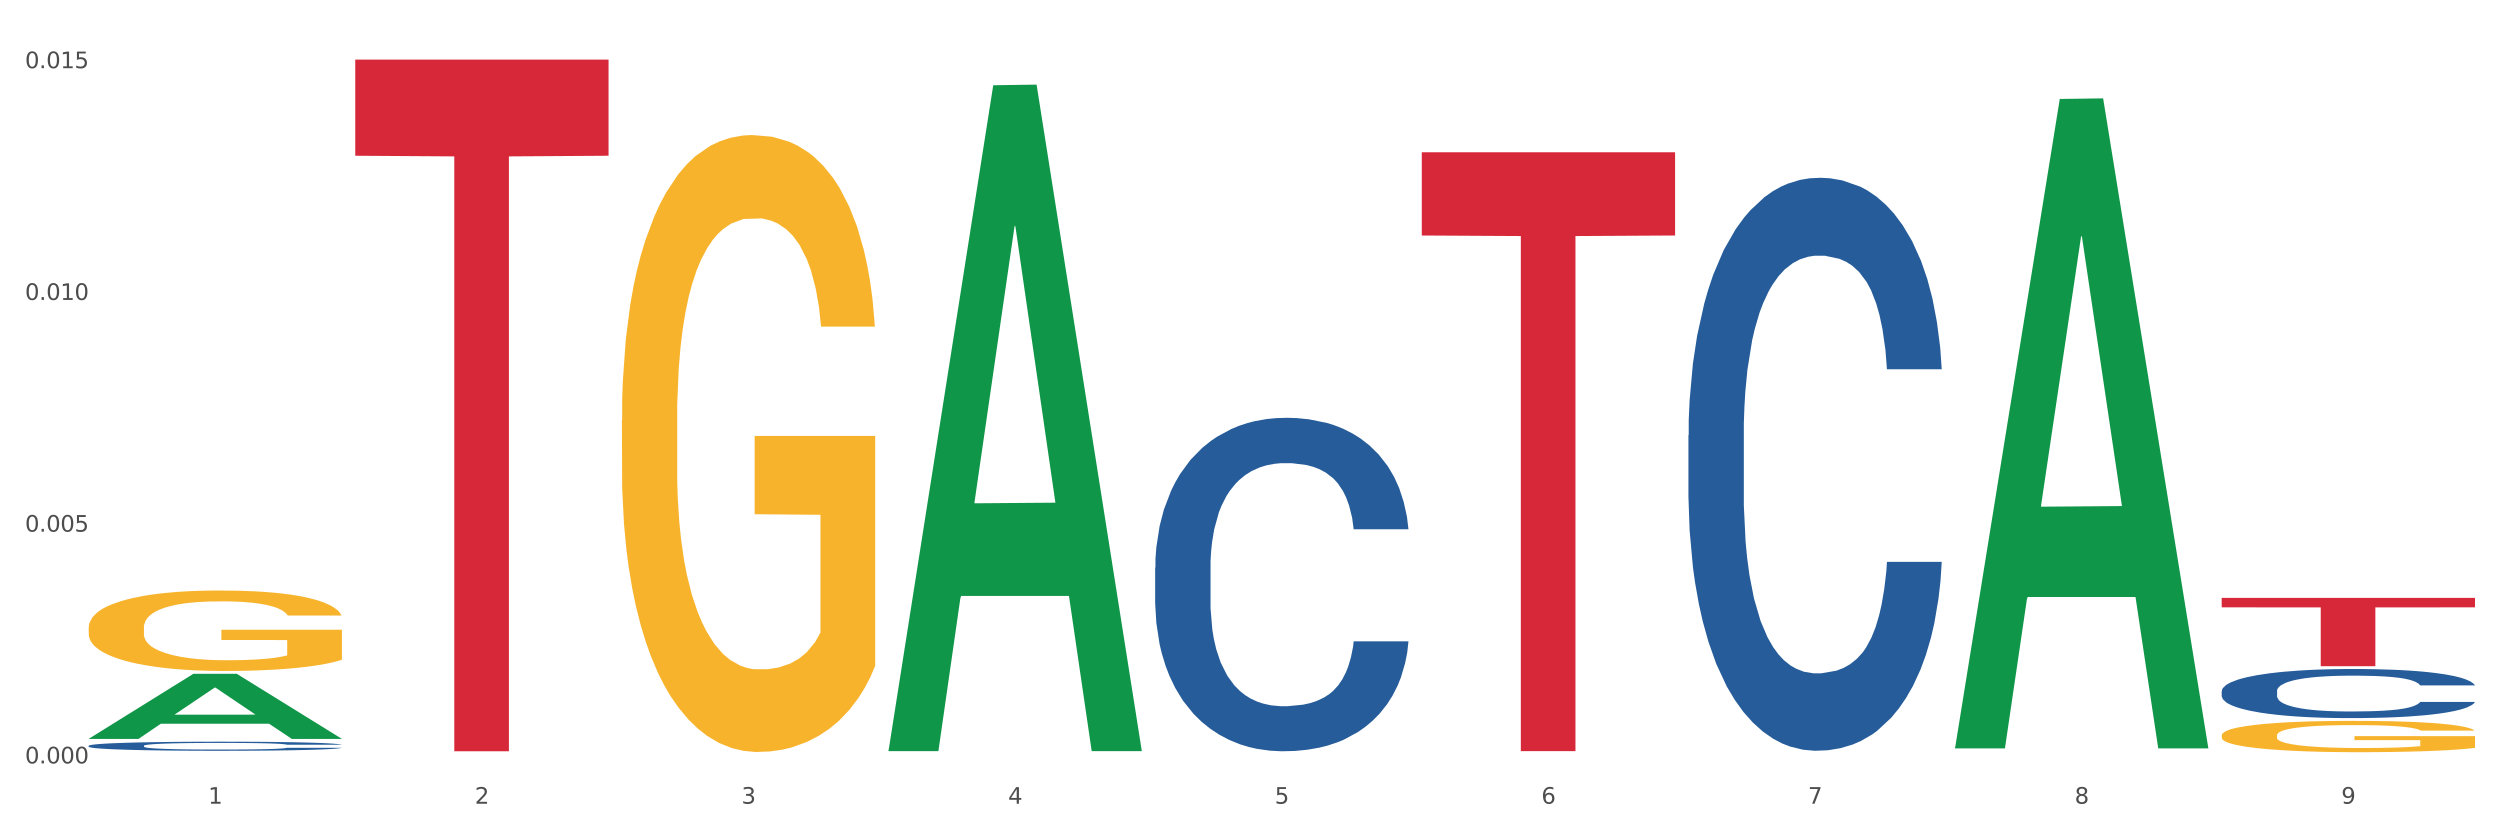 <?xml version="1.0" encoding="utf-8" standalone="no"?>
<!DOCTYPE svg PUBLIC "-//W3C//DTD SVG 1.1//EN"
  "http://www.w3.org/Graphics/SVG/1.1/DTD/svg11.dtd">
<svg xmlns:xlink="http://www.w3.org/1999/xlink" width="1080pt" height="360pt" viewBox="0 0 1080 360" xmlns="http://www.w3.org/2000/svg" version="1.1">
 <rect x="0" y="0" width="1080" height="360" fill="#333333" stroke="none"/>
 <defs>
  <style type="text/css">*{stroke-linejoin: round; stroke-linecap: butt}</style>
 </defs>
 <g id="figure_1">
  <g id="patch_1">
   <path d="M 0 360 
L 1080 360 
L 1080 0 
L 0 0 
z
" style="fill: #ffffff; stroke: #ffffff; stroke-linejoin: miter"/>
  </g>
  <g id="axes_1">
   <g id="matplotlib.axis_1">
    <g id="xtick_1">
     <g id="text_1">
      <!-- 1 -->
      <g style="fill: #4d4d4d" transform="translate(89.942 347.204) scale(0.096 -0.096)">
       <defs>
        <path id="DejaVuSans-31" d="M 794 531 
L 1825 531 
L 1825 4091 
L 703 3866 
L 703 4441 
L 1819 4666 
L 2450 4666 
L 2450 531 
L 3481 531 
L 3481 0 
L 794 0 
L 794 531 
z
" transform="scale(0.016)"/>
       </defs>
       <use xlink:href="#DejaVuSans-31"/>
      </g>
     </g>
    </g>
    <g id="xtick_2">
     <g id="text_2">
      <!-- 2 -->
      <g style="fill: #4d4d4d" transform="translate(205.129 347.204) scale(0.096 -0.096)">
       <defs>
        <path id="DejaVuSans-32" d="M 1228 531 
L 3431 531 
L 3431 0 
L 469 0 
L 469 531 
Q 828 903 1448 1529 
Q 2069 2156 2228 2338 
Q 2531 2678 2651 2914 
Q 2772 3150 2772 3378 
Q 2772 3750 2511 3984 
Q 2250 4219 1831 4219 
Q 1534 4219 1204 4116 
Q 875 4013 500 3803 
L 500 4441 
Q 881 4594 1212 4672 
Q 1544 4750 1819 4750 
Q 2544 4750 2975 4387 
Q 3406 4025 3406 3419 
Q 3406 3131 3298 2873 
Q 3191 2616 2906 2266 
Q 2828 2175 2409 1742 
Q 1991 1309 1228 531 
z
" transform="scale(0.016)"/>
       </defs>
       <use xlink:href="#DejaVuSans-32"/>
      </g>
     </g>
    </g>
    <g id="xtick_3">
     <g id="text_3">
      <!-- 3 -->
      <g style="fill: #4d4d4d" transform="translate(320.315 347.204) scale(0.096 -0.096)">
       <defs>
        <path id="DejaVuSans-33" d="M 2597 2516 
Q 3050 2419 3304 2112 
Q 3559 1806 3559 1356 
Q 3559 666 3084 287 
Q 2609 -91 1734 -91 
Q 1441 -91 1130 -33 
Q 819 25 488 141 
L 488 750 
Q 750 597 1062 519 
Q 1375 441 1716 441 
Q 2309 441 2620 675 
Q 2931 909 2931 1356 
Q 2931 1769 2642 2001 
Q 2353 2234 1838 2234 
L 1294 2234 
L 1294 2753 
L 1863 2753 
Q 2328 2753 2575 2939 
Q 2822 3125 2822 3475 
Q 2822 3834 2567 4026 
Q 2313 4219 1838 4219 
Q 1578 4219 1281 4162 
Q 984 4106 628 3988 
L 628 4550 
Q 988 4650 1302 4700 
Q 1616 4750 1894 4750 
Q 2613 4750 3031 4423 
Q 3450 4097 3450 3541 
Q 3450 3153 3228 2886 
Q 3006 2619 2597 2516 
z
" transform="scale(0.016)"/>
       </defs>
       <use xlink:href="#DejaVuSans-33"/>
      </g>
     </g>
    </g>
    <g id="xtick_4">
     <g id="text_4">
      <!-- 4 -->
      <g style="fill: #4d4d4d" transform="translate(435.501 347.204) scale(0.096 -0.096)">
       <defs>
        <path id="DejaVuSans-34" d="M 2419 4116 
L 825 1625 
L 2419 1625 
L 2419 4116 
z
M 2253 4666 
L 3047 4666 
L 3047 1625 
L 3713 1625 
L 3713 1100 
L 3047 1100 
L 3047 0 
L 2419 0 
L 2419 1100 
L 313 1100 
L 313 1709 
L 2253 4666 
z
" transform="scale(0.016)"/>
       </defs>
       <use xlink:href="#DejaVuSans-34"/>
      </g>
     </g>
    </g>
    <g id="xtick_5">
     <g id="text_5">
      <!-- 5 -->
      <g style="fill: #4d4d4d" transform="translate(550.688 347.204) scale(0.096 -0.096)">
       <defs>
        <path id="DejaVuSans-35" d="M 691 4666 
L 3169 4666 
L 3169 4134 
L 1269 4134 
L 1269 2991 
Q 1406 3038 1543 3061 
Q 1681 3084 1819 3084 
Q 2600 3084 3056 2656 
Q 3513 2228 3513 1497 
Q 3513 744 3044 326 
Q 2575 -91 1722 -91 
Q 1428 -91 1123 -41 
Q 819 9 494 109 
L 494 744 
Q 775 591 1075 516 
Q 1375 441 1709 441 
Q 2250 441 2565 725 
Q 2881 1009 2881 1497 
Q 2881 1984 2565 2268 
Q 2250 2553 1709 2553 
Q 1456 2553 1204 2497 
Q 953 2441 691 2322 
L 691 4666 
z
" transform="scale(0.016)"/>
       </defs>
       <use xlink:href="#DejaVuSans-35"/>
      </g>
     </g>
    </g>
    <g id="xtick_6">
     <g id="text_6">
      <!-- 6 -->
      <g style="fill: #4d4d4d" transform="translate(665.874 347.204) scale(0.096 -0.096)">
       <defs>
        <path id="DejaVuSans-36" d="M 2113 2584 
Q 1688 2584 1439 2293 
Q 1191 2003 1191 1497 
Q 1191 994 1439 701 
Q 1688 409 2113 409 
Q 2538 409 2786 701 
Q 3034 994 3034 1497 
Q 3034 2003 2786 2293 
Q 2538 2584 2113 2584 
z
M 3366 4563 
L 3366 3988 
Q 3128 4100 2886 4159 
Q 2644 4219 2406 4219 
Q 1781 4219 1451 3797 
Q 1122 3375 1075 2522 
Q 1259 2794 1537 2939 
Q 1816 3084 2150 3084 
Q 2853 3084 3261 2657 
Q 3669 2231 3669 1497 
Q 3669 778 3244 343 
Q 2819 -91 2113 -91 
Q 1303 -91 875 529 
Q 447 1150 447 2328 
Q 447 3434 972 4092 
Q 1497 4750 2381 4750 
Q 2619 4750 2861 4703 
Q 3103 4656 3366 4563 
z
" transform="scale(0.016)"/>
       </defs>
       <use xlink:href="#DejaVuSans-36"/>
      </g>
     </g>
    </g>
    <g id="xtick_7">
     <g id="text_7">
      <!-- 7 -->
      <g style="fill: #4d4d4d" transform="translate(781.06 347.204) scale(0.096 -0.096)">
       <defs>
        <path id="DejaVuSans-37" d="M 525 4666 
L 3525 4666 
L 3525 4397 
L 1831 0 
L 1172 0 
L 2766 4134 
L 525 4134 
L 525 4666 
z
" transform="scale(0.016)"/>
       </defs>
       <use xlink:href="#DejaVuSans-37"/>
      </g>
     </g>
    </g>
    <g id="xtick_8">
     <g id="text_8">
      <!-- 8 -->
      <g style="fill: #4d4d4d" transform="translate(896.246 347.204) scale(0.096 -0.096)">
       <defs>
        <path id="DejaVuSans-38" d="M 2034 2216 
Q 1584 2216 1326 1975 
Q 1069 1734 1069 1313 
Q 1069 891 1326 650 
Q 1584 409 2034 409 
Q 2484 409 2743 651 
Q 3003 894 3003 1313 
Q 3003 1734 2745 1975 
Q 2488 2216 2034 2216 
z
M 1403 2484 
Q 997 2584 770 2862 
Q 544 3141 544 3541 
Q 544 4100 942 4425 
Q 1341 4750 2034 4750 
Q 2731 4750 3128 4425 
Q 3525 4100 3525 3541 
Q 3525 3141 3298 2862 
Q 3072 2584 2669 2484 
Q 3125 2378 3379 2068 
Q 3634 1759 3634 1313 
Q 3634 634 3220 271 
Q 2806 -91 2034 -91 
Q 1263 -91 848 271 
Q 434 634 434 1313 
Q 434 1759 690 2068 
Q 947 2378 1403 2484 
z
M 1172 3481 
Q 1172 3119 1398 2916 
Q 1625 2713 2034 2713 
Q 2441 2713 2670 2916 
Q 2900 3119 2900 3481 
Q 2900 3844 2670 4047 
Q 2441 4250 2034 4250 
Q 1625 4250 1398 4047 
Q 1172 3844 1172 3481 
z
" transform="scale(0.016)"/>
       </defs>
       <use xlink:href="#DejaVuSans-38"/>
      </g>
     </g>
    </g>
    <g id="xtick_9">
     <g id="text_9">
      <!-- 9 -->
      <g style="fill: #4d4d4d" transform="translate(1011.433 347.204) scale(0.096 -0.096)">
       <defs>
        <path id="DejaVuSans-39" d="M 703 97 
L 703 672 
Q 941 559 1184 500 
Q 1428 441 1663 441 
Q 2288 441 2617 861 
Q 2947 1281 2994 2138 
Q 2813 1869 2534 1725 
Q 2256 1581 1919 1581 
Q 1219 1581 811 2004 
Q 403 2428 403 3163 
Q 403 3881 828 4315 
Q 1253 4750 1959 4750 
Q 2769 4750 3195 4129 
Q 3622 3509 3622 2328 
Q 3622 1225 3098 567 
Q 2575 -91 1691 -91 
Q 1453 -91 1209 -44 
Q 966 3 703 97 
z
M 1959 2075 
Q 2384 2075 2632 2365 
Q 2881 2656 2881 3163 
Q 2881 3666 2632 3958 
Q 2384 4250 1959 4250 
Q 1534 4250 1286 3958 
Q 1038 3666 1038 3163 
Q 1038 2656 1286 2365 
Q 1534 2075 1959 2075 
z
" transform="scale(0.016)"/>
       </defs>
       <use xlink:href="#DejaVuSans-39"/>
      </g>
     </g>
    </g>
    <g id="xtick_10"/>
    <g id="xtick_11"/>
    <g id="xtick_12"/>
    <g id="xtick_13"/>
    <g id="xtick_14"/>
    <g id="xtick_15"/>
    <g id="xtick_16"/>
    <g id="xtick_17"/>
   </g>
   <g id="matplotlib.axis_2">
    <g id="ytick_1">
     <g id="text_10">
      <!-- 0.000 -->
      <g style="fill: #4d4d4d" transform="translate(10.8 329.798) scale(0.096 -0.096)">
       <defs>
        <path id="DejaVuSans-30" d="M 2034 4250 
Q 1547 4250 1301 3770 
Q 1056 3291 1056 2328 
Q 1056 1369 1301 889 
Q 1547 409 2034 409 
Q 2525 409 2770 889 
Q 3016 1369 3016 2328 
Q 3016 3291 2770 3770 
Q 2525 4250 2034 4250 
z
M 2034 4750 
Q 2819 4750 3233 4129 
Q 3647 3509 3647 2328 
Q 3647 1150 3233 529 
Q 2819 -91 2034 -91 
Q 1250 -91 836 529 
Q 422 1150 422 2328 
Q 422 3509 836 4129 
Q 1250 4750 2034 4750 
z
" transform="scale(0.016)"/>
        <path id="DejaVuSans-2e" d="M 684 794 
L 1344 794 
L 1344 0 
L 684 0 
L 684 794 
z
" transform="scale(0.016)"/>
       </defs>
       <use xlink:href="#DejaVuSans-30"/>
       <use xlink:href="#DejaVuSans-2e" transform="translate(63.623 0)"/>
       <use xlink:href="#DejaVuSans-30" transform="translate(95.41 0)"/>
       <use xlink:href="#DejaVuSans-30" transform="translate(159.033 0)"/>
       <use xlink:href="#DejaVuSans-30" transform="translate(222.656 0)"/>
      </g>
     </g>
    </g>
    <g id="ytick_2">
     <g id="text_11">
      <!-- 0.005 -->
      <g style="fill: #4d4d4d" transform="translate(10.8 229.684) scale(0.096 -0.096)">
       <use xlink:href="#DejaVuSans-30"/>
       <use xlink:href="#DejaVuSans-2e" transform="translate(63.623 0)"/>
       <use xlink:href="#DejaVuSans-30" transform="translate(95.41 0)"/>
       <use xlink:href="#DejaVuSans-30" transform="translate(159.033 0)"/>
       <use xlink:href="#DejaVuSans-35" transform="translate(222.656 0)"/>
      </g>
     </g>
    </g>
    <g id="ytick_3">
     <g id="text_12">
      <!-- 0.010 -->
      <g style="fill: #4d4d4d" transform="translate(10.8 129.571) scale(0.096 -0.096)">
       <use xlink:href="#DejaVuSans-30"/>
       <use xlink:href="#DejaVuSans-2e" transform="translate(63.623 0)"/>
       <use xlink:href="#DejaVuSans-30" transform="translate(95.41 0)"/>
       <use xlink:href="#DejaVuSans-31" transform="translate(159.033 0)"/>
       <use xlink:href="#DejaVuSans-30" transform="translate(222.656 0)"/>
      </g>
     </g>
    </g>
    <g id="ytick_4">
     <g id="text_13">
      <!-- 0.015 -->
      <g style="fill: #4d4d4d" transform="translate(10.8 29.457) scale(0.096 -0.096)">
       <use xlink:href="#DejaVuSans-30"/>
       <use xlink:href="#DejaVuSans-2e" transform="translate(63.623 0)"/>
       <use xlink:href="#DejaVuSans-30" transform="translate(95.41 0)"/>
       <use xlink:href="#DejaVuSans-31" transform="translate(159.033 0)"/>
       <use xlink:href="#DejaVuSans-35" transform="translate(222.656 0)"/>
      </g>
     </g>
    </g>
    <g id="ytick_5"/>
    <g id="ytick_6"/>
    <g id="ytick_7"/>
   </g>
   <g id="PolyCollection_1">
    <path d="M 38.283 319.157 
L 38.396 319.131 
L 83.52 291.094 
L 102.247 291.067 
L 147.71 319.21 
L 126.05 319.21 
L 116.236 312.657 
L 69.645 312.657 
L 69.306 312.762 
L 59.83 319.21 
L 38.283 319.21 
L 38.283 319.157 
L 75.511 308.746 
L 110.369 308.719 
L 93.109 297.066 
L 92.884 297.013 
L 92.658 297.092 
L 75.398 308.719 
L 75.511 308.746 
L 38.283 319.157 
z
" clip-path="url(#p32a70f0c33)" style="fill: #109648"/>
    <path d="M 268.656 181.496 
L 268.785 181.252 
L 268.785 172.49 
L 269.043 164.944 
L 270.335 146.688 
L 272.273 131.596 
L 273.694 123.563 
L 275.115 116.991 
L 276.795 110.419 
L 278.862 103.603 
L 282.608 93.623 
L 284.934 88.511 
L 287.776 83.156 
L 292.944 75.367 
L 296.691 70.986 
L 300.566 67.334 
L 306.897 62.953 
L 311.031 61.006 
L 315.424 59.545 
L 320.721 58.571 
L 324.726 58.328 
L 333.511 59.058 
L 341.004 61.249 
L 344.621 62.953 
L 349.272 65.874 
L 351.727 67.821 
L 355.732 71.716 
L 359.866 76.828 
L 362.708 81.209 
L 366.972 89.485 
L 370.202 97.761 
L 373.173 107.985 
L 374.723 115.044 
L 375.886 121.616 
L 376.92 129.162 
L 377.953 141.089 
L 354.698 141.089 
L 353.794 132.57 
L 352.373 124.537 
L 350.306 116.748 
L 348.497 111.879 
L 345.396 105.794 
L 342.554 101.899 
L 339.583 98.978 
L 335.965 96.544 
L 333.123 95.327 
L 329.118 94.353 
L 321.237 94.597 
L 315.94 96.544 
L 312.323 98.978 
L 309.997 101.169 
L 307.93 103.603 
L 305.605 107.011 
L 302.892 112.123 
L 300.954 116.748 
L 299.016 122.59 
L 297.466 128.431 
L 296.045 135.247 
L 294.882 142.55 
L 293.977 150.095 
L 293.202 159.345 
L 292.556 174.68 
L 292.556 208.028 
L 292.815 215.574 
L 293.461 225.554 
L 294.236 233.1 
L 295.528 242.106 
L 296.691 248.191 
L 298.887 256.954 
L 301.341 264.257 
L 303.279 268.882 
L 305.217 272.776 
L 308.576 278.131 
L 312.323 282.513 
L 315.553 285.191 
L 319.945 287.625 
L 322.917 288.598 
L 325.501 289.085 
L 331.831 289.085 
L 336.353 288.355 
L 341.391 286.651 
L 345.267 284.46 
L 348.497 281.783 
L 352.115 277.401 
L 354.44 273.263 
L 354.44 222.39 
L 326.017 222.146 
L 326.017 188.311 
L 378.082 188.311 
L 378.082 287.625 
L 375.886 292.736 
L 373.431 297.361 
L 370.848 301.499 
L 366.972 306.611 
L 362.321 311.479 
L 358.187 314.887 
L 353.794 317.808 
L 348.626 320.486 
L 341.908 322.92 
L 337.774 323.893 
L 332.606 324.624 
L 326.534 324.867 
L 321.237 324.38 
L 316.07 323.163 
L 310.643 320.972 
L 305.346 317.808 
L 301.341 314.644 
L 297.336 310.749 
L 293.073 305.637 
L 289.714 300.769 
L 287.13 296.388 
L 284.288 290.789 
L 281.187 283.487 
L 278.862 276.914 
L 276.795 270.099 
L 274.598 261.336 
L 273.048 253.79 
L 271.498 244.297 
L 270.593 237.238 
L 269.56 226.284 
L 268.785 210.949 
L 268.656 181.496 
z
" clip-path="url(#p32a70f0c33)" style="fill: #f7b32b"/>
    <path d="M 959.773 317.672 
L 959.902 317.66 
L 959.902 317.215 
L 960.161 316.832 
L 961.453 315.906 
L 963.39 315.14 
L 964.812 314.732 
L 966.233 314.398 
L 967.912 314.065 
L 969.979 313.719 
L 973.726 313.212 
L 976.051 312.953 
L 978.894 312.681 
L 984.061 312.286 
L 987.808 312.063 
L 991.684 311.878 
L 998.014 311.656 
L 1002.149 311.557 
L 1006.541 311.483 
L 1011.838 311.433 
L 1015.843 311.421 
L 1024.628 311.458 
L 1032.121 311.569 
L 1035.739 311.656 
L 1040.39 311.804 
L 1042.845 311.903 
L 1046.85 312.1 
L 1050.984 312.36 
L 1053.826 312.582 
L 1058.089 313.002 
L 1061.319 313.422 
L 1064.291 313.941 
L 1065.841 314.3 
L 1067.004 314.633 
L 1068.037 315.016 
L 1069.071 315.622 
L 1045.816 315.622 
L 1044.912 315.189 
L 1043.49 314.781 
L 1041.423 314.386 
L 1039.615 314.139 
L 1036.514 313.83 
L 1033.672 313.632 
L 1030.7 313.484 
L 1027.083 313.361 
L 1024.241 313.299 
L 1020.236 313.249 
L 1012.355 313.262 
L 1007.058 313.361 
L 1003.44 313.484 
L 1001.115 313.595 
L 999.048 313.719 
L 996.722 313.892 
L 994.009 314.151 
L 992.071 314.386 
L 990.134 314.683 
L 988.583 314.979 
L 987.162 315.325 
L 985.999 315.696 
L 985.095 316.079 
L 984.32 316.548 
L 983.674 317.327 
L 983.674 319.019 
L 983.932 319.402 
L 984.578 319.909 
L 985.353 320.292 
L 986.645 320.749 
L 987.808 321.058 
L 990.004 321.502 
L 992.459 321.873 
L 994.397 322.108 
L 996.335 322.306 
L 999.694 322.577 
L 1003.44 322.8 
L 1006.67 322.936 
L 1011.063 323.059 
L 1014.034 323.109 
L 1016.618 323.133 
L 1022.949 323.133 
L 1027.47 323.096 
L 1032.509 323.01 
L 1036.385 322.899 
L 1039.615 322.763 
L 1043.232 322.54 
L 1045.558 322.33 
L 1045.558 319.748 
L 1017.135 319.736 
L 1017.135 318.018 
L 1069.2 318.018 
L 1069.2 323.059 
L 1067.004 323.319 
L 1064.549 323.553 
L 1061.965 323.763 
L 1058.089 324.023 
L 1053.438 324.27 
L 1049.304 324.443 
L 1044.912 324.591 
L 1039.744 324.727 
L 1033.026 324.851 
L 1028.892 324.9 
L 1023.724 324.937 
L 1017.652 324.95 
L 1012.355 324.925 
L 1007.187 324.863 
L 1001.761 324.752 
L 996.464 324.591 
L 992.459 324.431 
L 988.454 324.233 
L 984.191 323.973 
L 980.832 323.726 
L 978.248 323.504 
L 975.405 323.22 
L 972.305 322.849 
L 969.979 322.516 
L 967.912 322.17 
L 965.716 321.725 
L 964.166 321.342 
L 962.615 320.86 
L 961.711 320.502 
L 960.677 319.946 
L 959.902 319.167 
L 959.773 317.672 
z
" clip-path="url(#p32a70f0c33)" style="fill: #f7b32b"/>
    <path d="M 959.773 298.537 
L 959.902 298.517 
L 959.902 297.975 
L 960.29 297.239 
L 961.713 295.882 
L 963.524 294.856 
L 966.628 293.654 
L 968.31 293.151 
L 970.509 292.589 
L 975.036 291.678 
L 980.21 290.903 
L 983.831 290.477 
L 986.548 290.206 
L 992.627 289.721 
L 996.119 289.508 
L 999.741 289.334 
L 1002.845 289.218 
L 1008.019 289.082 
L 1012.158 289.024 
L 1016.944 289.005 
L 1020.954 289.024 
L 1026.257 289.102 
L 1034.018 289.334 
L 1036.993 289.47 
L 1041.003 289.702 
L 1045.142 290.012 
L 1048.505 290.322 
L 1052.385 290.768 
L 1056.395 291.349 
L 1060.275 292.085 
L 1062.991 292.763 
L 1065.19 293.48 
L 1067.13 294.352 
L 1068.553 295.301 
L 1069.2 296.096 
L 1045.53 296.096 
L 1044.883 295.379 
L 1043.589 294.604 
L 1042.296 294.081 
L 1040.873 293.654 
L 1038.674 293.17 
L 1036.734 292.86 
L 1033.5 292.492 
L 1030.525 292.259 
L 1028.068 292.124 
L 1025.093 292.008 
L 1018.755 291.891 
L 1014.228 291.891 
L 1011.382 291.93 
L 1007.89 292.027 
L 1004.915 292.163 
L 1001.423 292.395 
L 998.706 292.647 
L 995.99 292.976 
L 994.438 293.209 
L 992.11 293.635 
L 990.557 293.984 
L 988.488 294.584 
L 987.324 295.011 
L 985.254 296.115 
L 984.349 296.929 
L 983.961 297.491 
L 983.702 298.11 
L 983.702 301.133 
L 984.478 302.489 
L 985.125 303.07 
L 986.16 303.729 
L 988.1 304.581 
L 990.946 305.415 
L 993.92 306.015 
L 996.378 306.383 
L 998.706 306.654 
L 1001.035 306.868 
L 1003.88 307.061 
L 1006.208 307.178 
L 1009.701 307.294 
L 1013.84 307.352 
L 1017.073 307.352 
L 1023.67 307.255 
L 1026.645 307.158 
L 1029.491 307.023 
L 1032.595 306.809 
L 1035.053 306.577 
L 1036.475 306.403 
L 1038.804 306.035 
L 1040.614 305.647 
L 1042.167 305.201 
L 1043.201 304.814 
L 1044.366 304.233 
L 1045.271 303.574 
L 1045.53 303.225 
L 1069.2 303.225 
L 1068.683 303.923 
L 1067.777 304.601 
L 1065.966 305.511 
L 1064.544 306.035 
L 1062.345 306.674 
L 1060.016 307.216 
L 1056.783 307.817 
L 1053.808 308.263 
L 1050.703 308.65 
L 1047.34 308.999 
L 1041.261 309.483 
L 1039.062 309.619 
L 1034.406 309.851 
L 1030.784 309.987 
L 1025.481 310.122 
L 1020.048 310.2 
L 1014.357 310.219 
L 1009.313 310.181 
L 1003.751 310.064 
L 1000.258 309.948 
L 996.378 309.774 
L 991.851 309.502 
L 987.583 309.173 
L 983.573 308.786 
L 979.822 308.34 
L 976.329 307.836 
L 971.802 307.003 
L 968.439 306.189 
L 965.982 305.434 
L 964.3 304.795 
L 962.619 303.981 
L 961.713 303.419 
L 960.29 302.063 
L 959.773 300.803 
L 959.773 298.537 
z
" clip-path="url(#p32a70f0c33)" style="fill: #255c99"/>
    <path d="M 729.401 188.02 
L 729.53 187.794 
L 729.53 181.464 
L 729.918 172.874 
L 731.341 157.049 
L 733.152 145.068 
L 736.256 131.052 
L 737.937 125.175 
L 740.136 118.619 
L 744.663 107.994 
L 749.837 98.951 
L 753.459 93.978 
L 756.175 90.813 
L 762.254 85.162 
L 765.747 82.675 
L 769.369 80.64 
L 772.473 79.284 
L 777.647 77.702 
L 781.786 77.023 
L 786.572 76.797 
L 790.581 77.023 
L 795.885 77.928 
L 803.645 80.64 
L 806.62 82.223 
L 810.63 84.936 
L 814.769 88.553 
L 818.132 92.17 
L 822.012 97.369 
L 826.022 104.151 
L 829.903 112.741 
L 832.619 120.653 
L 834.818 129.018 
L 836.758 139.19 
L 838.181 150.267 
L 838.827 159.536 
L 815.157 159.536 
L 814.51 151.172 
L 813.217 142.129 
L 811.923 136.026 
L 810.501 131.052 
L 808.302 125.401 
L 806.362 121.784 
L 803.128 117.489 
L 800.153 114.776 
L 797.695 113.193 
L 794.72 111.837 
L 788.382 110.481 
L 783.855 110.481 
L 781.01 110.933 
L 777.517 112.063 
L 774.542 113.645 
L 771.05 116.358 
L 768.334 119.297 
L 765.617 123.14 
L 764.065 125.853 
L 761.737 130.826 
L 760.185 134.895 
L 758.115 141.903 
L 756.951 146.877 
L 754.882 159.762 
L 753.976 169.257 
L 753.588 175.813 
L 753.33 183.046 
L 753.33 218.312 
L 754.106 234.137 
L 754.752 240.918 
L 755.787 248.604 
L 757.727 258.551 
L 760.573 268.272 
L 763.548 275.28 
L 766.006 279.575 
L 768.334 282.74 
L 770.662 285.227 
L 773.508 287.487 
L 775.836 288.844 
L 779.328 290.2 
L 783.467 290.878 
L 786.701 290.878 
L 793.298 289.748 
L 796.273 288.617 
L 799.118 287.035 
L 802.222 284.548 
L 804.68 281.836 
L 806.103 279.801 
L 808.431 275.506 
L 810.242 270.985 
L 811.794 265.785 
L 812.829 261.264 
L 813.993 254.482 
L 814.898 246.796 
L 815.157 242.727 
L 838.827 242.727 
L 838.31 250.865 
L 837.405 258.777 
L 835.594 269.402 
L 834.171 275.506 
L 831.972 282.966 
L 829.644 289.296 
L 826.41 296.304 
L 823.435 301.503 
L 820.331 306.024 
L 816.968 310.093 
L 810.889 315.745 
L 808.69 317.327 
L 804.033 320.04 
L 800.412 321.623 
L 795.108 323.205 
L 789.676 324.109 
L 783.985 324.335 
L 778.94 323.883 
L 773.378 322.527 
L 769.886 321.17 
L 766.006 319.136 
L 761.478 315.971 
L 757.21 312.128 
L 753.2 307.607 
L 749.449 302.407 
L 745.957 296.53 
L 741.43 286.809 
L 738.067 277.314 
L 735.609 268.498 
L 733.928 261.038 
L 732.246 251.543 
L 731.341 244.987 
L 729.918 229.163 
L 729.401 214.469 
L 729.401 188.02 
z
" clip-path="url(#p32a70f0c33)" style="fill: #255c99"/>
    <path d="M 499.028 245.216 
L 499.157 245.085 
L 499.157 241.401 
L 499.545 236.402 
L 500.968 227.193 
L 502.779 220.22 
L 505.883 212.063 
L 507.565 208.642 
L 509.764 204.827 
L 514.291 198.644 
L 519.465 193.381 
L 523.086 190.487 
L 525.803 188.645 
L 531.882 185.356 
L 535.374 183.909 
L 538.996 182.725 
L 542.1 181.936 
L 547.274 181.015 
L 551.413 180.62 
L 556.199 180.488 
L 560.209 180.62 
L 565.512 181.146 
L 573.273 182.725 
L 576.248 183.646 
L 580.257 185.225 
L 584.397 187.33 
L 587.76 189.435 
L 591.64 192.46 
L 595.65 196.407 
L 599.53 201.407 
L 602.246 206.011 
L 604.445 210.879 
L 606.385 216.799 
L 607.808 223.246 
L 608.455 228.64 
L 584.785 228.64 
L 584.138 223.772 
L 582.844 218.51 
L 581.551 214.957 
L 580.128 212.063 
L 577.929 208.774 
L 575.989 206.669 
L 572.755 204.169 
L 569.78 202.591 
L 567.323 201.67 
L 564.348 200.88 
L 558.01 200.091 
L 553.483 200.091 
L 550.637 200.354 
L 547.145 201.012 
L 544.17 201.933 
L 540.678 203.512 
L 537.961 205.222 
L 535.245 207.458 
L 533.693 209.037 
L 531.365 211.931 
L 529.812 214.3 
L 527.743 218.378 
L 526.579 221.272 
L 524.509 228.771 
L 523.604 234.297 
L 523.216 238.112 
L 522.957 242.322 
L 522.957 262.846 
L 523.733 272.055 
L 524.38 276.002 
L 525.415 280.475 
L 527.355 286.264 
L 530.2 291.921 
L 533.175 295.999 
L 535.633 298.499 
L 537.961 300.341 
L 540.289 301.788 
L 543.135 303.103 
L 545.463 303.893 
L 548.956 304.682 
L 553.095 305.077 
L 556.328 305.077 
L 562.925 304.419 
L 565.9 303.761 
L 568.746 302.84 
L 571.85 301.393 
L 574.308 299.814 
L 575.73 298.63 
L 578.059 296.131 
L 579.869 293.499 
L 581.422 290.474 
L 582.456 287.842 
L 583.62 283.895 
L 584.526 279.422 
L 584.785 277.054 
L 608.455 277.054 
L 607.938 281.79 
L 607.032 286.395 
L 605.221 292.578 
L 603.799 296.131 
L 601.6 300.472 
L 599.271 304.156 
L 596.038 308.234 
L 593.063 311.26 
L 589.958 313.891 
L 586.595 316.259 
L 580.516 319.549 
L 578.317 320.469 
L 573.661 322.048 
L 570.039 322.969 
L 564.736 323.89 
L 559.303 324.416 
L 553.612 324.548 
L 548.568 324.285 
L 543.006 323.495 
L 539.513 322.706 
L 535.633 321.522 
L 531.106 319.68 
L 526.837 317.444 
L 522.828 314.812 
L 519.077 311.786 
L 515.584 308.366 
L 511.057 302.709 
L 507.694 297.183 
L 505.237 292.052 
L 503.555 287.711 
L 501.874 282.185 
L 500.968 278.37 
L 499.545 269.161 
L 499.028 260.609 
L 499.028 245.216 
z
" clip-path="url(#p32a70f0c33)" style="fill: #255c99"/>
    <path d="M 38.283 271.167 
L 38.412 271.135 
L 38.412 269.992 
L 38.671 269.008 
L 39.963 266.627 
L 41.9 264.659 
L 43.322 263.611 
L 44.743 262.754 
L 46.422 261.897 
L 48.489 261.008 
L 52.236 259.706 
L 54.561 259.04 
L 57.404 258.341 
L 62.571 257.325 
L 66.318 256.754 
L 70.194 256.278 
L 76.524 255.706 
L 80.658 255.452 
L 85.051 255.262 
L 90.348 255.135 
L 94.353 255.103 
L 103.138 255.198 
L 110.631 255.484 
L 114.249 255.706 
L 118.9 256.087 
L 121.354 256.341 
L 125.359 256.849 
L 129.494 257.516 
L 132.336 258.087 
L 136.599 259.167 
L 139.829 260.246 
L 142.801 261.579 
L 144.351 262.5 
L 145.514 263.357 
L 146.547 264.341 
L 147.581 265.897 
L 124.326 265.897 
L 123.422 264.786 
L 122 263.738 
L 119.933 262.722 
L 118.125 262.087 
L 115.024 261.294 
L 112.182 260.786 
L 109.21 260.405 
L 105.593 260.087 
L 102.751 259.928 
L 98.746 259.801 
L 90.865 259.833 
L 85.568 260.087 
L 81.95 260.405 
L 79.625 260.69 
L 77.558 261.008 
L 75.232 261.452 
L 72.519 262.119 
L 70.581 262.722 
L 68.643 263.484 
L 67.093 264.246 
L 65.672 265.135 
L 64.509 266.087 
L 63.605 267.071 
L 62.83 268.278 
L 62.184 270.278 
L 62.184 274.627 
L 62.442 275.611 
L 63.088 276.913 
L 63.863 277.897 
L 65.155 279.072 
L 66.318 279.865 
L 68.514 281.008 
L 70.969 281.961 
L 72.907 282.564 
L 74.845 283.072 
L 78.204 283.77 
L 81.95 284.342 
L 85.18 284.691 
L 89.573 285.008 
L 92.544 285.135 
L 95.128 285.199 
L 101.459 285.199 
L 105.98 285.104 
L 111.019 284.881 
L 114.895 284.596 
L 118.125 284.246 
L 121.742 283.675 
L 124.068 283.135 
L 124.068 276.5 
L 95.645 276.469 
L 95.645 272.056 
L 147.71 272.056 
L 147.71 285.008 
L 145.514 285.675 
L 143.059 286.278 
L 140.475 286.818 
L 136.599 287.485 
L 131.948 288.12 
L 127.814 288.564 
L 123.422 288.945 
L 118.254 289.294 
L 111.536 289.612 
L 107.402 289.739 
L 102.234 289.834 
L 96.162 289.866 
L 90.865 289.802 
L 85.697 289.643 
L 80.271 289.358 
L 74.974 288.945 
L 70.969 288.532 
L 66.964 288.024 
L 62.701 287.358 
L 59.342 286.723 
L 56.758 286.151 
L 53.915 285.421 
L 50.815 284.469 
L 48.489 283.612 
L 46.422 282.723 
L 44.226 281.58 
L 42.676 280.596 
L 41.125 279.357 
L 40.221 278.437 
L 39.187 277.008 
L 38.412 275.008 
L 38.283 271.167 
z
" clip-path="url(#p32a70f0c33)" style="fill: #f7b32b"/>
    <path d="M 153.469 25.759 
L 262.896 25.759 
L 262.896 67.28 
L 219.851 67.56 
L 219.851 324.537 
L 196.255 324.537 
L 196.255 67.56 
L 153.469 67.28 
L 153.469 26.04 
L 153.469 25.759 
z
" clip-path="url(#p32a70f0c33)" style="fill: #d62839"/>
    <path d="M 614.214 65.783 
L 723.641 65.783 
L 723.641 101.734 
L 680.597 101.976 
L 680.597 324.482 
L 657 324.482 
L 657 101.976 
L 614.214 101.734 
L 614.214 66.026 
L 614.214 65.783 
z
" clip-path="url(#p32a70f0c33)" style="fill: #d62839"/>
    <path d="M 959.773 258.269 
L 1069.2 258.269 
L 1069.2 262.373 
L 1026.155 262.401 
L 1026.155 287.803 
L 1002.558 287.803 
L 1002.558 262.401 
L 959.773 262.373 
L 959.773 258.297 
L 959.773 258.269 
z
" clip-path="url(#p32a70f0c33)" style="fill: #d62839"/>
    <path d="M 38.283 322.175 
L 38.412 322.172 
L 38.412 322.071 
L 38.8 321.935 
L 40.223 321.684 
L 42.034 321.494 
L 45.138 321.272 
L 46.82 321.179 
L 49.019 321.075 
L 53.546 320.906 
L 58.72 320.763 
L 62.341 320.684 
L 65.058 320.634 
L 71.137 320.544 
L 74.629 320.505 
L 78.251 320.473 
L 81.355 320.451 
L 86.529 320.426 
L 90.668 320.415 
L 95.454 320.412 
L 99.464 320.415 
L 104.767 320.43 
L 112.528 320.473 
L 115.503 320.498 
L 119.512 320.541 
L 123.652 320.598 
L 127.015 320.655 
L 130.895 320.738 
L 134.905 320.845 
L 138.785 320.982 
L 141.501 321.107 
L 143.7 321.24 
L 145.64 321.401 
L 147.063 321.577 
L 147.71 321.724 
L 124.04 321.724 
L 123.393 321.591 
L 122.099 321.448 
L 120.806 321.351 
L 119.383 321.272 
L 117.184 321.182 
L 115.244 321.125 
L 112.01 321.057 
L 109.035 321.014 
L 106.578 320.989 
L 103.603 320.967 
L 97.265 320.946 
L 92.738 320.946 
L 89.892 320.953 
L 86.4 320.971 
L 83.425 320.996 
L 79.932 321.039 
L 77.216 321.086 
L 74.5 321.147 
L 72.948 321.19 
L 70.62 321.268 
L 69.067 321.333 
L 66.998 321.444 
L 65.834 321.523 
L 63.764 321.727 
L 62.859 321.878 
L 62.471 321.982 
L 62.212 322.096 
L 62.212 322.656 
L 62.988 322.907 
L 63.635 323.014 
L 64.67 323.136 
L 66.61 323.294 
L 69.455 323.448 
L 72.43 323.559 
L 74.888 323.627 
L 77.216 323.677 
L 79.544 323.717 
L 82.39 323.752 
L 84.718 323.774 
L 88.211 323.796 
L 92.35 323.806 
L 95.583 323.806 
L 102.18 323.788 
L 105.155 323.77 
L 108.001 323.745 
L 111.105 323.706 
L 113.563 323.663 
L 114.985 323.631 
L 117.314 323.563 
L 119.124 323.491 
L 120.677 323.408 
L 121.711 323.337 
L 122.875 323.229 
L 123.781 323.107 
L 124.04 323.043 
L 147.71 323.043 
L 147.193 323.172 
L 146.287 323.297 
L 144.476 323.466 
L 143.053 323.563 
L 140.855 323.681 
L 138.526 323.781 
L 135.293 323.892 
L 132.318 323.975 
L 129.213 324.046 
L 125.85 324.111 
L 119.771 324.201 
L 117.572 324.226 
L 112.916 324.269 
L 109.294 324.294 
L 103.991 324.319 
L 98.558 324.333 
L 92.867 324.337 
L 87.823 324.33 
L 82.261 324.308 
L 78.768 324.287 
L 74.888 324.254 
L 70.361 324.204 
L 66.092 324.143 
L 62.083 324.072 
L 58.332 323.989 
L 54.839 323.896 
L 50.312 323.742 
L 46.949 323.591 
L 44.492 323.451 
L 42.81 323.333 
L 41.129 323.183 
L 40.223 323.079 
L 38.8 322.828 
L 38.283 322.595 
L 38.283 322.175 
z
" clip-path="url(#p32a70f0c33)" style="fill: #255c99"/>
    <path d="M 383.842 323.947 
L 383.955 323.676 
L 429.079 36.826 
L 447.806 36.555 
L 493.269 324.487 
L 471.609 324.487 
L 461.794 257.438 
L 415.203 257.438 
L 414.865 258.52 
L 405.389 324.487 
L 383.842 324.487 
L 383.842 323.947 
L 421.069 217.425 
L 455.928 217.155 
L 438.668 97.927 
L 438.442 97.386 
L 438.217 98.197 
L 420.957 217.155 
L 421.069 217.425 
L 383.842 323.947 
z
" clip-path="url(#p32a70f0c33)" style="fill: #109648"/>
    <path d="M 844.587 322.771 
L 844.7 322.507 
L 889.824 42.752 
L 908.551 42.489 
L 954.014 323.298 
L 932.354 323.298 
L 922.539 257.908 
L 875.948 257.908 
L 875.61 258.962 
L 866.134 323.298 
L 844.587 323.298 
L 844.587 322.771 
L 881.815 218.885 
L 916.673 218.621 
L 899.413 102.342 
L 899.187 101.815 
L 898.962 102.606 
L 881.702 218.621 
L 881.815 218.885 
L 844.587 322.771 
z
" clip-path="url(#p32a70f0c33)" style="fill: #109648"/>
   </g>
  </g>
 </g>
 <defs>
  <clipPath id="p32a70f0c33">
   <rect x="38.283" y="10.8" width="1030.917" height="329.109"/>
  </clipPath>
 </defs>
</svg>
